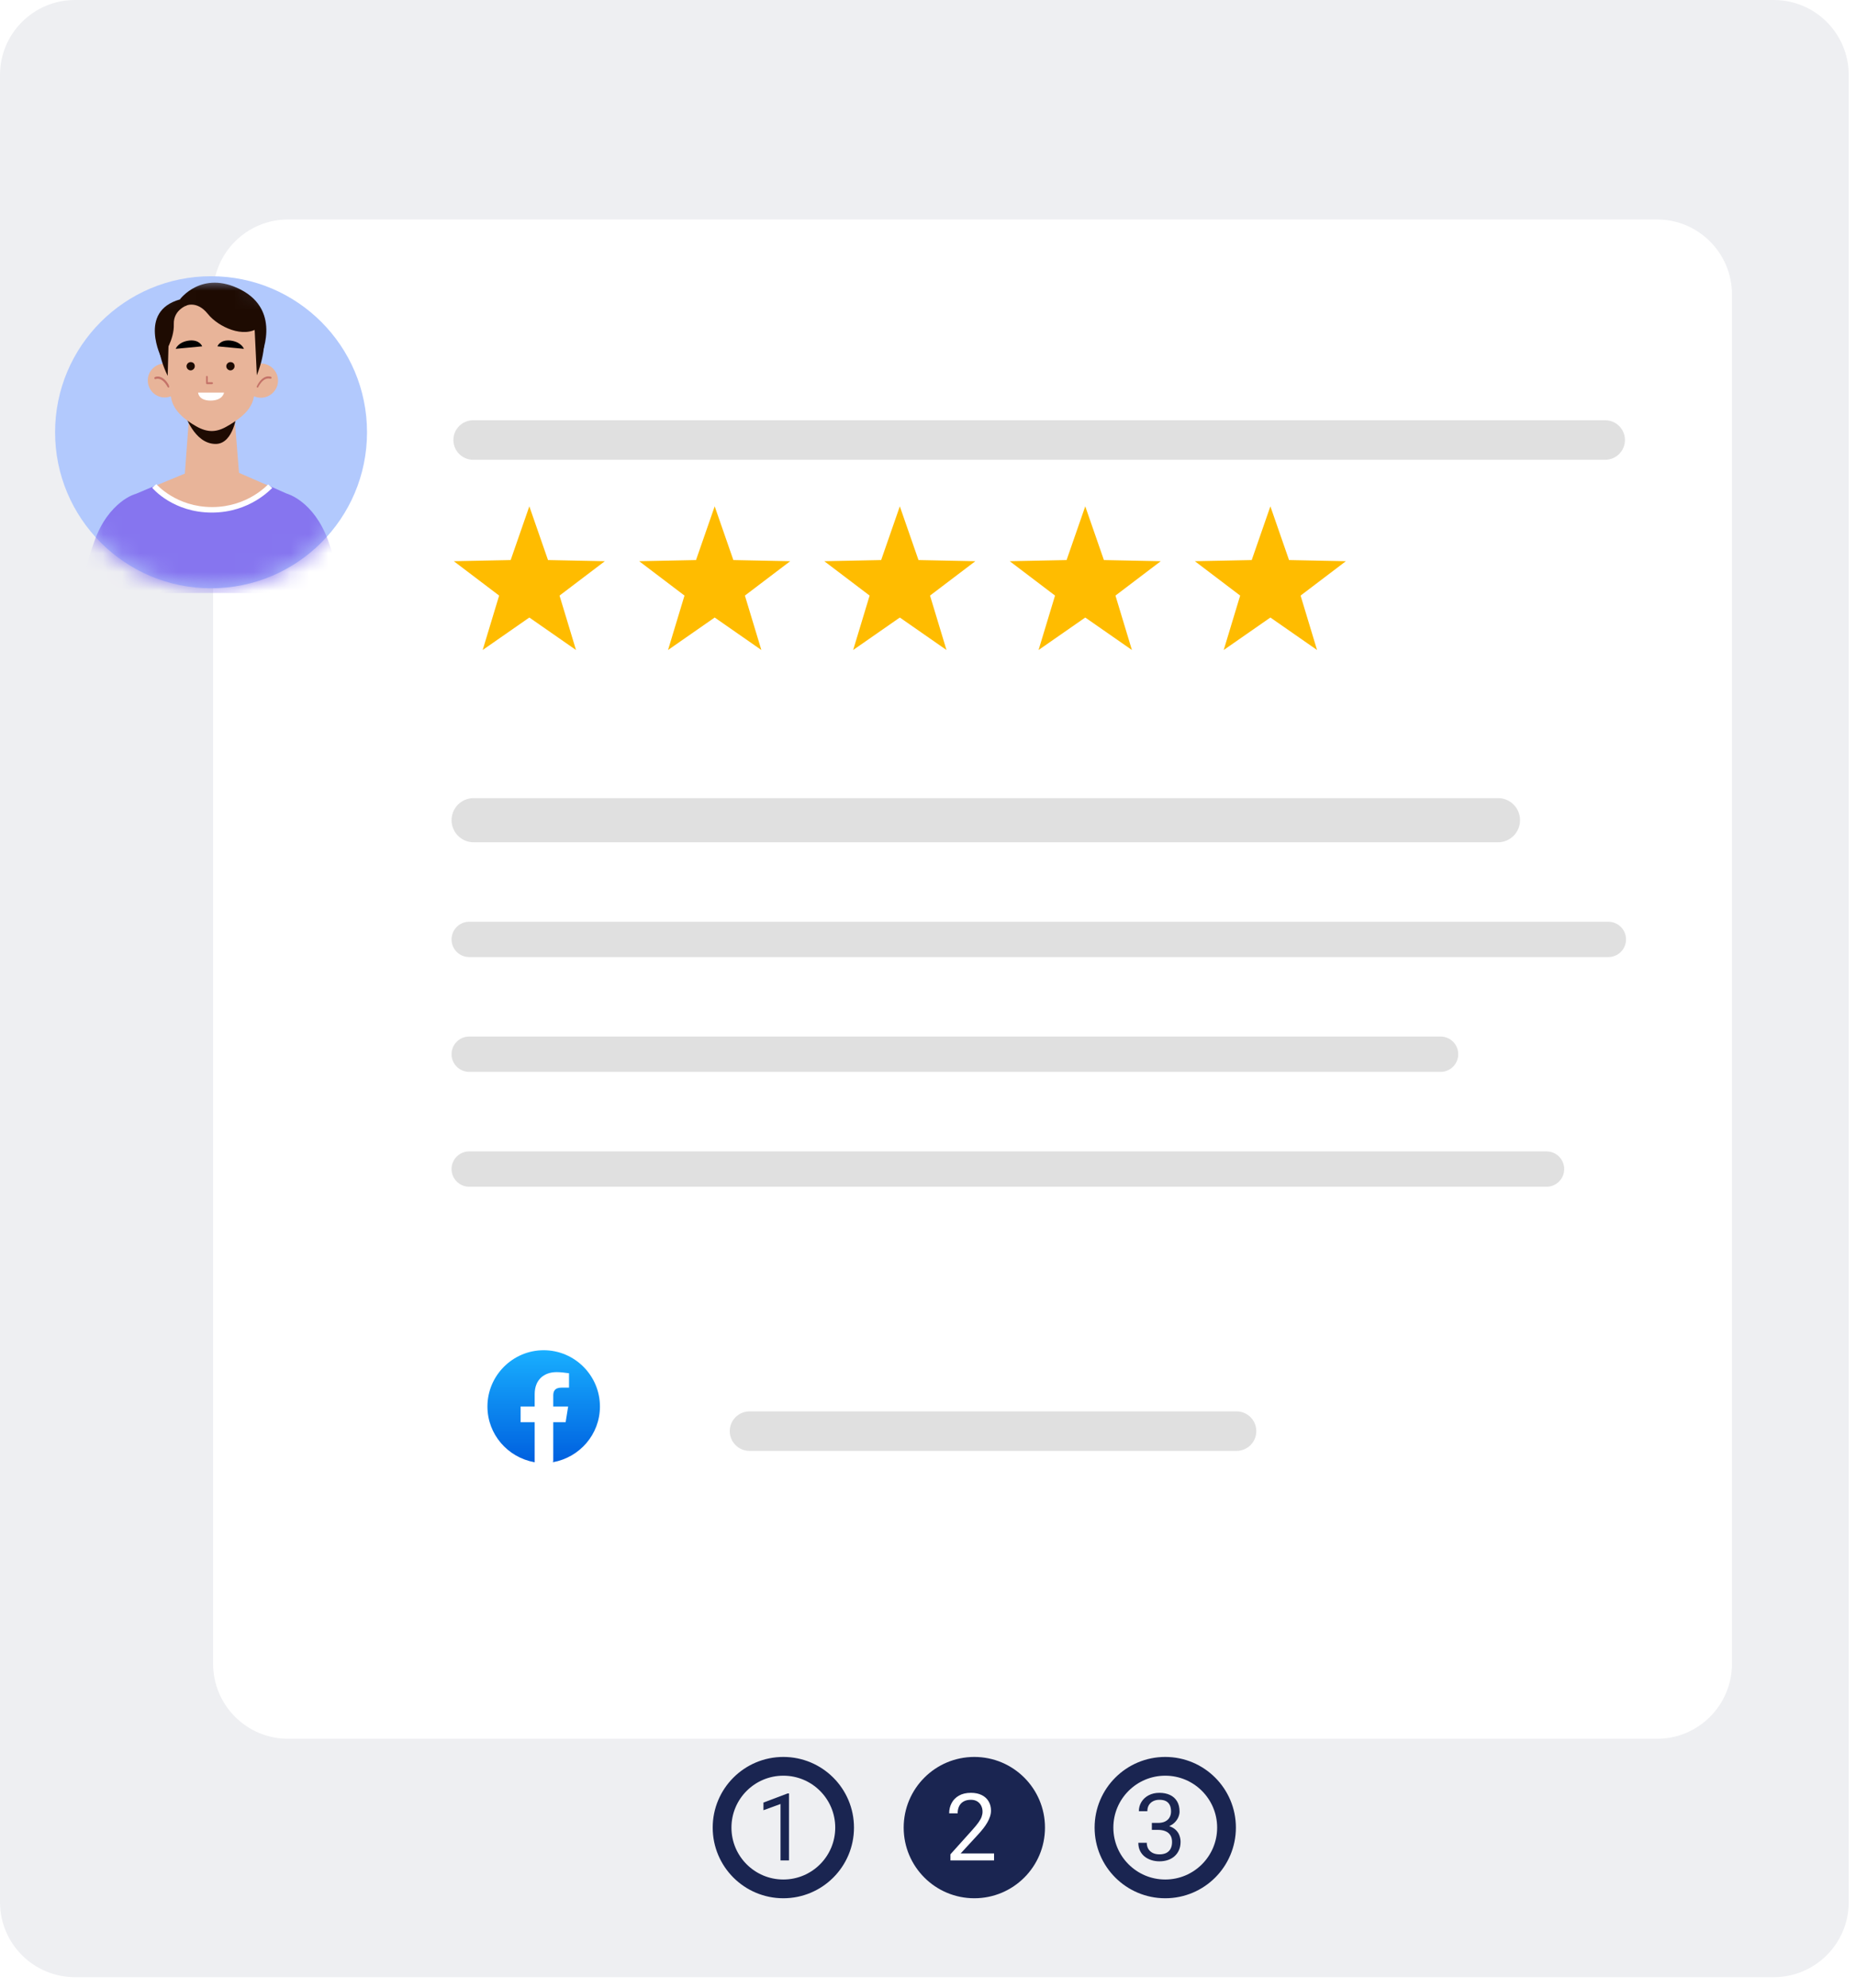 <svg width="99" height="106" viewBox="0 0 99 106" fill="none" xmlns="http://www.w3.org/2000/svg">
<path d="M94.612 0H4C1.791 0 0 1.791 0 4V101.431C0 103.64 1.791 105.431 4 105.431H94.612C96.822 105.431 98.612 103.64 98.612 101.431V4C98.612 1.791 96.822 0 94.612 0Z" fill="#EEEFF2"/>
<path d="M41.784 100.724C43.589 100.724 45.052 99.261 45.052 97.456C45.052 95.651 43.589 94.188 41.784 94.188C39.979 94.188 38.516 95.651 38.516 97.456C38.516 99.261 39.979 100.724 41.784 100.724Z" stroke="#1A2551"/>
<path d="M62.155 100.724C63.96 100.724 65.423 99.261 65.423 97.456C65.423 95.651 63.96 94.188 62.155 94.188C60.35 94.188 58.887 95.651 58.887 97.456C58.887 99.261 60.35 100.724 62.155 100.724Z" stroke="#1A2551"/>
<path d="M51.971 101.224C54.053 101.224 55.74 99.537 55.74 97.456C55.74 95.375 54.053 93.688 51.971 93.688C49.89 93.688 48.203 95.375 48.203 97.456C48.203 99.537 49.89 101.224 51.971 101.224Z" fill="#1A2551"/>
<path d="M42.085 95.633V99.207H41.633V96.197L40.723 96.529V96.121L42.014 95.633H42.085Z" fill="#1A2551"/>
<path d="M61.441 97.206H61.764C61.922 97.206 62.052 97.18 62.154 97.127C62.258 97.074 62.336 97.001 62.386 96.91C62.438 96.817 62.464 96.713 62.464 96.598C62.464 96.461 62.441 96.346 62.396 96.254C62.35 96.161 62.282 96.091 62.191 96.043C62.1 95.996 61.984 95.973 61.844 95.973C61.717 95.973 61.605 95.998 61.507 96.048C61.411 96.097 61.336 96.167 61.28 96.258C61.227 96.35 61.2 96.457 61.2 96.581H60.748C60.748 96.4 60.794 96.236 60.885 96.088C60.976 95.939 61.104 95.821 61.268 95.734C61.434 95.646 61.626 95.602 61.844 95.602C62.059 95.602 62.247 95.64 62.408 95.716C62.569 95.791 62.695 95.903 62.784 96.053C62.874 96.201 62.918 96.386 62.918 96.608C62.918 96.697 62.897 96.793 62.855 96.896C62.814 96.996 62.75 97.091 62.662 97.179C62.576 97.267 62.464 97.339 62.325 97.396C62.187 97.451 62.021 97.479 61.827 97.479H61.441V97.206ZM61.441 97.577V97.306H61.827C62.053 97.306 62.24 97.333 62.389 97.386C62.537 97.44 62.653 97.512 62.738 97.601C62.824 97.691 62.884 97.789 62.918 97.897C62.954 98.002 62.972 98.108 62.972 98.214C62.972 98.38 62.944 98.527 62.887 98.656C62.831 98.784 62.752 98.893 62.65 98.983C62.549 99.073 62.43 99.14 62.293 99.186C62.157 99.231 62.008 99.254 61.847 99.254C61.692 99.254 61.546 99.232 61.41 99.188C61.275 99.144 61.155 99.081 61.051 98.998C60.947 98.913 60.865 98.81 60.807 98.688C60.748 98.564 60.719 98.423 60.719 98.265H61.17C61.17 98.389 61.197 98.497 61.251 98.59C61.306 98.683 61.385 98.755 61.485 98.807C61.588 98.858 61.708 98.883 61.847 98.883C61.985 98.883 62.104 98.859 62.203 98.812C62.304 98.763 62.381 98.69 62.435 98.592C62.49 98.495 62.518 98.372 62.518 98.224C62.518 98.076 62.487 97.954 62.425 97.86C62.364 97.764 62.276 97.693 62.162 97.647C62.049 97.6 61.917 97.577 61.764 97.577H61.441Z" fill="#1A2551"/>
<path d="M53.024 98.834V99.205H50.697V98.88L51.862 97.584C52.005 97.424 52.116 97.289 52.194 97.179C52.274 97.067 52.329 96.966 52.36 96.879C52.392 96.789 52.409 96.698 52.409 96.605C52.409 96.488 52.384 96.382 52.336 96.288C52.288 96.192 52.218 96.115 52.126 96.058C52.033 96.001 51.92 95.973 51.789 95.973C51.631 95.973 51.499 96.004 51.393 96.066C51.289 96.126 51.211 96.21 51.159 96.319C51.107 96.428 51.081 96.554 51.081 96.695H50.629C50.629 96.495 50.673 96.312 50.761 96.146C50.849 95.98 50.979 95.848 51.151 95.751C51.324 95.651 51.536 95.602 51.789 95.602C52.013 95.602 52.205 95.641 52.365 95.721C52.524 95.799 52.646 95.91 52.731 96.053C52.817 96.195 52.86 96.361 52.86 96.551C52.86 96.656 52.843 96.761 52.807 96.869C52.773 96.975 52.724 97.08 52.663 97.186C52.602 97.292 52.532 97.396 52.45 97.499C52.37 97.601 52.285 97.702 52.194 97.801L51.242 98.834H53.024Z" fill="white"/>
<g filter="url(#filter0_d_1339_5200)">
<path d="M88.384 7.703H15.367C13.158 7.703 11.367 9.494 11.367 11.703V84.72C11.367 86.929 13.158 88.72 15.367 88.72H88.384C90.593 88.72 92.384 86.929 92.384 84.72V11.703C92.384 9.494 90.593 7.703 88.384 7.703Z" fill="white"/>
</g>
<path d="M85.623 22.41H25.237C24.655 22.41 24.184 22.882 24.184 23.463C24.184 24.045 24.655 24.517 25.237 24.517H85.623C86.205 24.517 86.676 24.045 86.676 23.463C86.676 22.882 86.205 22.41 85.623 22.41Z" fill="#E0E0E0"/>
<path d="M79.903 42.559H25.264C24.613 42.559 24.086 43.086 24.086 43.736C24.086 44.386 24.613 44.914 25.264 44.914H79.903C80.553 44.914 81.08 44.386 81.08 43.736C81.08 43.086 80.553 42.559 79.903 42.559Z" fill="#E0E0E0"/>
<path d="M85.79 49.152H25.028C24.508 49.152 24.086 49.574 24.086 50.094V50.094C24.086 50.615 24.508 51.036 25.028 51.036H85.79C86.311 51.036 86.733 50.615 86.733 50.094C86.733 49.574 86.311 49.152 85.79 49.152Z" fill="#E0E0E0"/>
<path d="M76.841 55.273H25.028C24.508 55.273 24.086 55.695 24.086 56.215C24.086 56.736 24.508 57.157 25.028 57.157H76.841C77.361 57.157 77.783 56.736 77.783 56.215C77.783 55.695 77.361 55.273 76.841 55.273Z" fill="#E0E0E0"/>
<path d="M82.493 61.398H25.028C24.508 61.398 24.086 61.82 24.086 62.34C24.086 62.861 24.508 63.282 25.028 63.282H82.493C83.014 63.282 83.435 62.861 83.435 62.34C83.435 61.82 83.014 61.398 82.493 61.398Z" fill="#E0E0E0"/>
<path d="M65.959 75.262H39.979C39.397 75.262 38.926 75.733 38.926 76.315C38.926 76.897 39.397 77.368 39.979 77.368H65.959C66.541 77.368 67.012 76.897 67.012 76.315C67.012 75.733 66.541 75.262 65.959 75.262Z" fill="#E0E0E0"/>
<g filter="url(#filter1_d_1339_5200)">
<path d="M29 80C31.761 80 34 77.761 34 75C34 72.239 31.761 70 29 70C26.239 70 24 72.239 24 75C24 77.761 26.239 80 29 80Z" fill="white"/>
</g>
<path d="M11.257 31.37C15.852 31.37 19.577 27.645 19.577 23.05C19.577 18.455 15.852 14.73 11.257 14.73C6.662 14.73 2.938 18.455 2.938 23.05C2.938 27.645 6.662 31.37 11.257 31.37Z" fill="#B2C9FD"/>
<mask id="mask0_1339_5200" style="mask-type:luminance" maskUnits="userSpaceOnUse" x="2" y="14" width="18" height="18">
<path d="M11.257 31.37C15.852 31.37 19.577 27.645 19.577 23.05C19.577 18.455 15.852 14.73 11.257 14.73C6.662 14.73 2.938 18.455 2.938 23.05C2.938 27.645 6.662 31.37 11.257 31.37Z" fill="white"/>
</mask>
<g mask="url(#mask0_1339_5200)">
<path d="M9.593 15.969C9.593 15.969 10.756 14.378 12.832 15.439C15.1 16.602 13.878 19.09 13.878 19.09L9.004 18.178L9.593 15.969Z" fill="#1E0B02"/>
<path d="M8.621 19.105C8.621 19.105 7.339 16.602 9.592 15.969L10.005 17.309L8.621 19.105Z" fill="#1E0B02"/>
<path d="M9.694 20.267C9.709 20.767 9.312 21.18 8.811 21.194C8.31 21.209 7.898 20.812 7.883 20.311C7.868 19.81 8.266 19.398 8.767 19.383C9.267 19.369 9.68 19.766 9.694 20.267Z" fill="#E8B499"/>
<path d="M8.987 20.67C8.973 20.67 8.958 20.655 8.943 20.64C8.634 20.066 8.31 20.213 8.31 20.213C8.28 20.228 8.251 20.213 8.236 20.184C8.222 20.154 8.236 20.125 8.266 20.11C8.28 20.096 8.678 19.919 9.031 20.581C9.046 20.611 9.031 20.64 9.017 20.655C9.002 20.67 8.987 20.67 8.987 20.67Z" fill="#C47268"/>
<path d="M13.004 20.296C13.004 20.796 13.416 21.209 13.917 21.209C14.418 21.209 14.83 20.796 14.83 20.296C14.83 19.795 14.418 19.383 13.917 19.383C13.416 19.383 13.004 19.78 13.004 20.296Z" fill="#E8B499"/>
<path d="M13.745 20.665C13.73 20.665 13.73 20.665 13.716 20.665C13.686 20.651 13.686 20.621 13.701 20.592C14.04 19.914 14.437 20.091 14.452 20.091C14.482 20.106 14.496 20.135 14.482 20.165C14.467 20.194 14.437 20.194 14.408 20.194C14.393 20.194 14.084 20.062 13.775 20.636C13.775 20.665 13.76 20.665 13.745 20.665Z" fill="#C47268"/>
<path d="M12.521 22.369C12.521 22.369 12.005 22.723 11.549 22.826C11.078 22.914 10.636 22.649 10.621 22.649C10.607 22.649 10.076 22.34 10.076 22.34L9.855 25.329L9.914 25.373C10.71 26.021 11.843 26.036 12.639 25.388L12.756 25.3L12.521 22.369Z" fill="#E8B499"/>
<path d="M9.84 22.023C9.84 22.023 10.341 23.687 11.518 23.673C12.476 23.658 12.638 22.023 12.638 22.023H9.84Z" fill="#1E0B02"/>
<path d="M13.803 18.709C13.803 19.74 13.67 20.623 13.523 21.241C13.391 21.86 12.846 22.287 12.271 22.64L12.168 22.699C11.565 23.067 11.079 23.082 10.46 22.729C9.842 22.375 9.268 21.904 9.135 21.256C8.885 20.064 8.855 18.724 8.855 18.724C8.855 18.724 8.502 15.955 11.182 15.985C13.847 16.044 13.803 18.709 13.803 18.709Z" fill="#E8B499"/>
<path d="M10.391 19.529C10.391 19.647 10.288 19.75 10.17 19.75C10.052 19.75 9.949 19.647 9.949 19.529C9.949 19.412 10.052 19.309 10.17 19.309C10.303 19.309 10.391 19.397 10.391 19.529Z" fill="#1E0B02"/>
<path d="M12.512 19.529C12.512 19.647 12.409 19.75 12.291 19.75C12.173 19.75 12.07 19.647 12.07 19.529C12.07 19.412 12.173 19.309 12.291 19.309C12.424 19.309 12.512 19.397 12.512 19.529Z" fill="#1E0B02"/>
<path d="M11.316 20.485H11.036C11.007 20.485 10.992 20.455 10.992 20.441V20.087C10.992 20.058 11.022 20.043 11.036 20.043C11.051 20.043 11.081 20.072 11.081 20.087V20.382H11.316C11.346 20.382 11.36 20.411 11.36 20.426C11.36 20.441 11.346 20.485 11.316 20.485Z" fill="#C47268"/>
<path d="M9.371 18.601L10.785 18.468C10.785 18.468 10.652 18.1 10.093 18.159C9.504 18.232 9.371 18.601 9.371 18.601Z" fill="black"/>
<path d="M13.011 18.601L11.598 18.468C11.598 18.468 11.73 18.1 12.29 18.159C12.879 18.232 13.011 18.601 13.011 18.601Z" fill="black"/>
<path d="M10.566 20.934H11.951C11.951 20.934 11.892 21.361 11.229 21.361C10.581 21.361 10.566 20.934 10.566 20.934Z" fill="white"/>
<path d="M8.945 20.045C8.945 20.045 9.048 16.643 9.004 16.555C9.004 16.555 7.796 17.659 8.945 20.045Z" fill="#1E0B02"/>
<path d="M13.7 20.012L13.523 16.316C13.523 16.331 14.687 17.48 13.7 20.012Z" fill="#1E0B02"/>
<path d="M10.066 16.246C10.066 16.246 9.241 16.467 9.271 17.292C9.3 18.102 8.741 18.911 8.741 18.911L8.49 18.102C8.49 18.087 8.299 16.57 10.066 16.246Z" fill="#1E0B02"/>
<path d="M9.858 16.323C9.858 16.323 10.476 15.97 11.095 16.75C11.625 17.413 13.009 18.09 13.834 17.443C13.834 17.443 13.304 15.572 11.272 15.602C9.24 15.631 9.858 16.323 9.858 16.323Z" fill="#1E0B02"/>
<path d="M18.294 31.621H4.246C4.496 30.56 4.761 29.618 5.027 28.882C5.409 27.792 5.969 27.159 6.425 26.791C6.882 26.422 7.25 26.334 7.25 26.334L8.222 25.922H14.392L15.29 26.32C15.29 26.32 16.733 26.688 17.514 28.852C17.779 29.603 18.044 30.546 18.294 31.621Z" fill="#8675EF"/>
<path d="M11.389 24.621L14.393 25.932C14.393 25.932 11.3 28.729 8.223 25.932L11.389 24.621Z" fill="#E8B499"/>
<path d="M11.298 27.333C9.251 27.333 8.161 26.067 8.117 26.008L8.338 25.816C8.353 25.831 9.398 27.039 11.313 27.039C13.227 27.039 14.287 25.831 14.302 25.831L14.523 26.023C14.449 26.067 13.345 27.333 11.298 27.333Z" fill="white"/>
</g>
<path d="M28.235 27L29.231 29.865L32.263 29.926L29.846 31.759L30.724 34.661L28.235 32.929L25.746 34.661L26.624 31.759L24.207 29.926L27.239 29.865L28.235 27Z" fill="#FFBC00"/>
<path d="M38.122 27L39.118 29.865L42.15 29.926L39.733 31.759L40.611 34.661L38.122 32.929L35.633 34.661L36.511 31.759L34.094 29.926L37.126 29.865L38.122 27Z" fill="#FFBC00"/>
<path d="M47.997 27L48.993 29.865L52.025 29.926L49.608 31.759L50.486 34.661L47.997 32.929L45.508 34.661L46.386 31.759L43.969 29.926L47.001 29.865L47.997 27Z" fill="#FFBC00"/>
<path d="M57.888 27L58.883 29.865L61.915 29.926L59.499 31.759L60.377 34.661L57.888 32.929L55.398 34.661L56.276 31.759L53.86 29.926L56.892 29.865L57.888 27Z" fill="#FFBC00"/>
<path d="M67.763 27L68.758 29.865L71.79 29.926L69.374 31.759L70.252 34.661L67.763 32.929L65.273 34.661L66.151 31.759L63.735 29.926L66.767 29.865L67.763 27Z" fill="#FFBC00"/>
<path d="M28.506 77.972C27.081 77.716 26 76.486 26 75.001C26 73.35 27.35 72 29.001 72C30.652 72 32.001 73.35 32.001 75.001C32.001 76.486 30.921 77.716 29.496 77.972L29.33 77.837H28.67L28.506 77.972Z" fill="url(#paint0_linear_1339_5200)"/>
<path d="M30.171 75.839L30.306 74.999H29.511V74.414C29.511 74.174 29.601 73.994 29.961 73.994H30.352V73.228C30.142 73.199 29.901 73.168 29.691 73.168C29.001 73.168 28.52 73.588 28.52 74.339V74.999H27.77V75.839H28.52V77.954C28.686 77.984 28.85 77.999 29.015 77.999C29.181 77.999 29.345 77.984 29.511 77.954V75.839H30.171Z" fill="white"/>
<defs>
<filter id="filter0_d_1339_5200" x="7.367" y="7.703" width="89.016" height="89.016" filterUnits="userSpaceOnUse" color-interpolation-filters="sRGB">
<feFlood flood-opacity="0" result="BackgroundImageFix"/>
<feColorMatrix in="SourceAlpha" type="matrix" values="0 0 0 0 0 0 0 0 0 0 0 0 0 0 0 0 0 0 127 0" result="hardAlpha"/>
<feOffset dy="4"/>
<feGaussianBlur stdDeviation="2"/>
<feComposite in2="hardAlpha" operator="out"/>
<feColorMatrix type="matrix" values="0 0 0 0 0 0 0 0 0 0 0 0 0 0 0 0 0 0 0.2 0"/>
<feBlend mode="normal" in2="BackgroundImageFix" result="effect1_dropShadow_1339_5200"/>
<feBlend mode="normal" in="SourceGraphic" in2="effect1_dropShadow_1339_5200" result="shape"/>
</filter>
<filter id="filter1_d_1339_5200" x="22" y="68" width="14" height="14" filterUnits="userSpaceOnUse" color-interpolation-filters="sRGB">
<feFlood flood-opacity="0" result="BackgroundImageFix"/>
<feColorMatrix in="SourceAlpha" type="matrix" values="0 0 0 0 0 0 0 0 0 0 0 0 0 0 0 0 0 0 127 0" result="hardAlpha"/>
<feOffset/>
<feGaussianBlur stdDeviation="1"/>
<feComposite in2="hardAlpha" operator="out"/>
<feColorMatrix type="matrix" values="0 0 0 0 0 0 0 0 0 0 0 0 0 0 0 0 0 0 0.05 0"/>
<feBlend mode="normal" in2="BackgroundImageFix" result="effect1_dropShadow_1339_5200"/>
<feBlend mode="normal" in="SourceGraphic" in2="effect1_dropShadow_1339_5200" result="shape"/>
</filter>
<linearGradient id="paint0_linear_1339_5200" x1="29.001" y1="77.792" x2="29.001" y2="71.999" gradientUnits="userSpaceOnUse">
<stop stop-color="#0062E0"/>
<stop offset="1" stop-color="#19AFFF"/>
</linearGradient>
</defs>
</svg>
